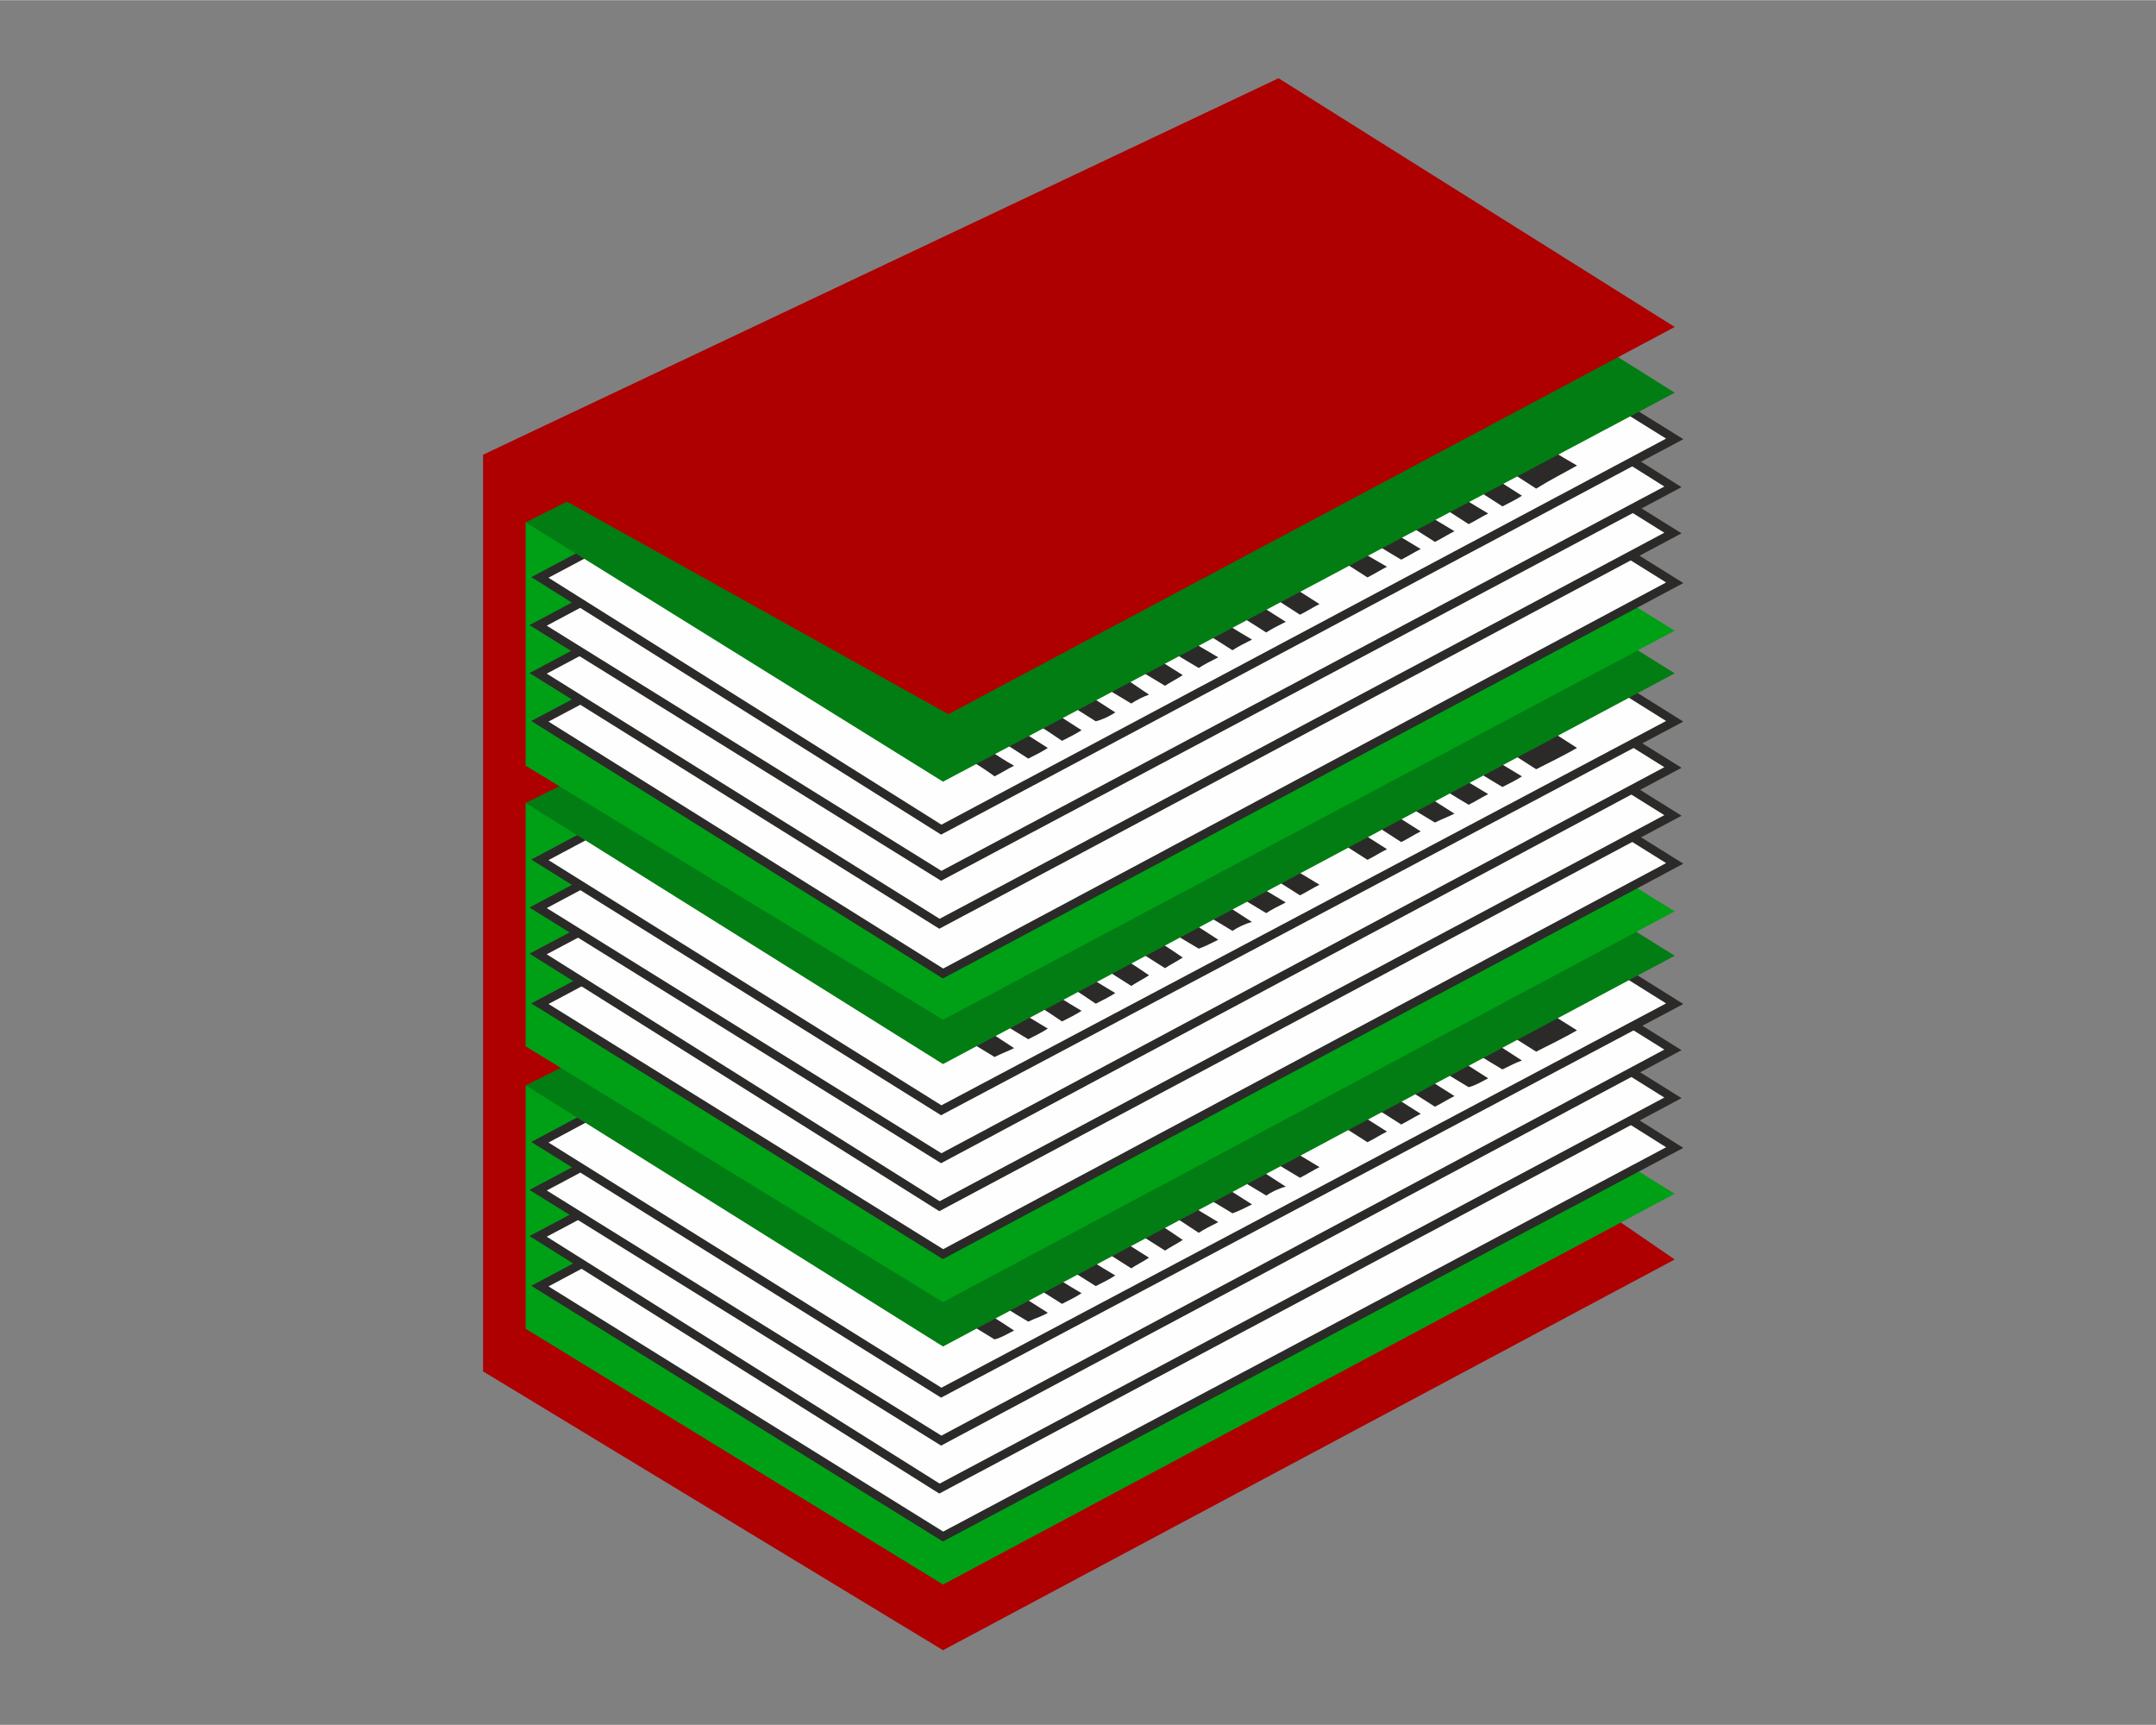 <?xml version="1.0" encoding="UTF-8"?>
<!DOCTYPE svg PUBLIC "-//W3C//DTD SVG 1.1//EN" "http://www.w3.org/Graphics/SVG/1.1/DTD/svg11.dtd">
<!-- Creator: CorelDRAW X7 -->
<svg xmlns="http://www.w3.org/2000/svg" xml:space="preserve" width="50mm" height="40mm" version="1.1" style="shape-rendering:geometricPrecision; text-rendering:geometricPrecision; image-rendering:optimizeQuality; fill-rule:evenodd; clip-rule:evenodd"
viewBox="0 0 1214 971"
 xmlns:xlink="http://www.w3.org/1999/xlink">
 <rect x="0" y="0" width="1214" height="971" fill="#808080" stroke="none"/>
 <defs>
  <style type="text/css">
   <![CDATA[
    .str0 {stroke:#2B2A29;stroke-width:4.854}
    .fil4 {fill:none}
    .fil2 {fill:#FEFEFE}
    .fil3 {fill:#2B2A29}
    .fil1 {fill:#00A016}
    .fil5 {fill:#027D13}
    .fil0 {fill:#AE0001}
   ]]>
  </style>
 </defs>
 <g id="Ebene_x0020_1">
  <polygon class="fil0" points="531,929 272,772 272,256 720,44 720,556 943,709 "/>
  <polygon class="fil1" points="720,534 943,672 531,892 296,748 296,611 "/>
  <polygon class="fil2 str0" points="304,724 531,865 943,646 717,504 "/>
  <polygon class="fil2 str0" points="303,696 529,838 942,618 716,477 "/>
  <polygon class="fil2 str0" points="303,670 530,811 942,591 716,450 "/>
  <polygon class="fil2 str0" points="304,643 530,784 943,565 716,423 "/>
  <path class="fil3" d="M888 580c-14,-9 -28,-17 -42,-26 -14,-9 -28,-18 -42,-26 -14,-9 -28,-18 -42,-27 -14,-8 -28,-17 -42,-26 -7,4 -15,8 -22,12 14,9 28,18 42,26 14,9 28,18 42,27 14,8 28,17 42,26 13,9 27,17 41,26 8,-4 16,-8 23,-12zm-317 169c-9,-6 -17,-11 -26,-16 -8,-6 -17,-11 -26,-17 -3,2 -7,4 -10,6 8,6 17,11 26,16 8,6 17,11 25,16 4,-1 7,-3 11,-5zm19 -10c-17,-11 -34,-21 -50,-32 -17,-11 -34,-21 -51,-32 -17,-10 -34,-21 -51,-31 -17,-11 -33,-21 -50,-32 -4,2 -8,4 -11,6 17,10 34,21 51,31 16,11 33,22 50,32 17,11 34,21 51,32 17,10 33,21 50,31 4,-2 8,-3 11,-5zm19 -11c-17,-10 -33,-21 -50,-31 -17,-11 -34,-21 -51,-32 -17,-10 -34,-21 -51,-31 -16,-11 -33,-22 -50,-32 -4,2 -7,4 -11,6 17,10 34,21 51,31 17,11 33,21 50,32 17,10 34,21 51,32 17,10 34,21 50,31 4,-2 8,-4 11,-6zm19 -10c-17,-10 -33,-21 -50,-31 -17,-11 -34,-21 -51,-32 -17,-10 -34,-21 -51,-32 -16,-10 -33,-21 -50,-31 -4,2 -7,4 -11,6 17,10 34,21 51,31 17,11 33,21 50,32 17,10 34,21 51,31 17,11 34,22 50,32 4,-2 8,-4 11,-6zm19 -10c-16,-10 -33,-21 -50,-31 -17,-11 -34,-22 -51,-32 -17,-11 -34,-21 -50,-32 -17,-10 -34,-21 -51,-31 -4,2 -7,3 -11,5 17,11 34,21 51,32 17,11 34,21 50,32 17,10 34,21 51,31 17,11 34,21 51,32 3,-2 7,-4 10,-6zm19 -10c-16,-11 -33,-21 -50,-32 -17,-10 -34,-21 -51,-31 -17,-11 -34,-21 -50,-32 -17,-10 -34,-21 -51,-32 -4,2 -7,4 -11,6 17,11 34,21 51,32 17,10 34,21 50,32 17,10 34,21 51,31 17,11 34,21 51,32 3,-2 7,-4 10,-6zm20 -10c-12,-7 -24,-15 -35,-22 -12,-7 -23,-14 -35,-21 -11,-8 -23,-15 -34,-22 -12,-7 -24,-15 -35,-22 -4,2 -7,4 -11,6 12,7 23,14 35,22 11,7 23,14 34,21 12,8 24,15 35,22 12,7 23,14 35,22 3,-2 7,-4 11,-6zm19 -10c-17,-11 -34,-21 -51,-32 -17,-10 -34,-21 -51,-32 -16,-10 -33,-21 -50,-31 -17,-11 -34,-21 -51,-32 -4,2 -7,4 -11,6 17,10 34,21 51,32 17,10 34,21 51,31 16,11 33,21 50,32 17,10 34,21 51,31 3,-1 7,-3 11,-5zm19 -10c-17,-11 -34,-22 -51,-32 -17,-11 -34,-21 -51,-32 -16,-10 -33,-21 -50,-31 -17,-11 -34,-21 -51,-32 -3,2 -7,4 -11,6 17,10 34,21 51,31 17,11 34,22 51,32 16,11 33,21 50,32 17,10 34,21 51,31 3,-2 7,-4 11,-5zm19 -11c-17,-10 -34,-21 -51,-31 -17,-11 -34,-21 -50,-32 -17,-10 -34,-21 -51,-31 -17,-11 -34,-22 -51,-32 -3,2 -7,4 -11,6 17,10 34,21 51,31 17,11 34,21 51,32 17,10 34,21 50,32 17,10 34,21 51,31 4,-2 7,-4 11,-6zm38 -20c-14,-9 -29,-18 -43,-27 -14,-8 -28,-17 -42,-26 -4,2 -8,4 -11,6 14,8 28,17 42,26 15,9 29,18 43,27 4,-2 7,-4 11,-6zm19 -10c-17,-11 -34,-21 -51,-32 -16,-10 -33,-21 -50,-31 -17,-11 -34,-21 -51,-32 -17,-10 -34,-21 -51,-32 -3,2 -7,4 -10,6 17,11 33,21 50,32 17,10 34,21 51,31 17,11 34,22 51,32 16,11 33,21 50,32 4,-2 7,-4 11,-6zm19 -10c-17,-11 -34,-21 -51,-32 -16,-10 -33,-21 -50,-31 -17,-11 -34,-21 -51,-32 -17,-11 -34,-21 -50,-32 -4,2 -8,4 -11,6 17,11 33,21 50,32 17,10 34,21 51,31 17,11 34,21 51,32 16,11 33,21 50,32 4,-2 7,-4 11,-6zm19 -10c-17,-11 -34,-21 -50,-32 -17,-10 -34,-21 -51,-32 -17,-10 -34,-21 -51,-31 -17,-11 -33,-21 -50,-32 -4,2 -8,4 -11,6 17,10 34,21 50,32 17,10 34,21 51,31 17,11 34,21 51,32 17,10 33,21 50,31 4,-1 7,-3 11,-5zm19 -10c-17,-11 -34,-22 -50,-32 -17,-11 -34,-21 -51,-32 -17,-10 -34,-21 -51,-31 -17,-11 -33,-21 -50,-32 -4,2 -8,4 -11,6 17,10 34,21 51,31 16,11 33,22 50,32 17,11 34,21 51,32 17,10 33,21 50,31 4,-2 8,-4 11,-5z"/>
  <path class="fil4" d="M943 565c-38,-24 -76,-47 -113,-71 -38,-23 -76,-47 -114,-71 -68,37 -137,74 -206,110 -69,37 -138,73 -206,110 37,24 75,47 113,71 37,23 75,47 113,70 69,-36 137,-73 206,-109 69,-37 138,-74 207,-110z"/>
  <polygon class="fil5" points="531,758 943,538 720,399 296,611 "/>
  <polygon class="fil1" points="720,375 943,513 531,733 296,589 296,452 "/>
  <polygon class="fil2 str0" points="304,565 531,706 943,486 717,345 "/>
  <polygon class="fil2 str0" points="303,537 529,679 942,459 716,318 "/>
  <polygon class="fil2 str0" points="303,511 530,652 942,432 716,291 "/>
  <polygon class="fil2 str0" points="304,484 530,625 943,406 716,264 "/>
  <path class="fil3" d="M888 421c-14,-9 -28,-18 -42,-26 -14,-9 -28,-18 -42,-27 -14,-8 -28,-17 -42,-26 -14,-9 -28,-17 -42,-26 -7,4 -15,8 -22,12 14,9 28,18 42,26 14,9 28,18 42,27 14,8 28,17 42,26 13,8 27,17 41,26 8,-4 16,-8 23,-12zm-317 169c-9,-6 -17,-11 -26,-17 -8,-5 -17,-10 -26,-16 -3,2 -7,4 -10,6 8,5 17,11 26,16 8,6 17,11 25,16 4,-2 7,-3 11,-5zm19 -11c-17,-10 -34,-21 -50,-31 -17,-11 -34,-21 -51,-32 -17,-10 -34,-21 -51,-31 -17,-11 -33,-22 -50,-32 -4,2 -8,4 -11,6 17,10 34,21 51,31 16,11 33,21 50,32 17,10 34,21 51,32 17,10 33,21 50,31 4,-2 8,-4 11,-6zm19 -10c-17,-10 -33,-21 -50,-31 -17,-11 -34,-21 -51,-32 -17,-11 -34,-21 -51,-32 -16,-10 -33,-21 -50,-31 -4,2 -7,4 -11,5 17,11 34,22 51,32 17,11 33,21 50,32 17,10 34,21 51,31 17,11 34,21 50,32 4,-2 8,-4 11,-6zm19 -10c-17,-10 -33,-21 -50,-31 -17,-11 -34,-22 -51,-32 -17,-11 -34,-21 -51,-32 -16,-10 -33,-21 -50,-31 -4,2 -7,3 -11,5 17,11 34,21 51,32 17,11 33,21 50,32 17,10 34,21 51,31 17,11 34,21 50,32 4,-2 8,-4 11,-6zm19 -10c-16,-11 -33,-21 -50,-32 -17,-10 -34,-21 -51,-31 -17,-11 -34,-21 -50,-32 -17,-10 -34,-21 -51,-32 -4,2 -7,4 -11,6 17,11 34,21 51,32 17,10 34,21 50,31 17,11 34,22 51,32 17,11 34,21 51,32 3,-2 7,-4 10,-6zm19 -10c-16,-11 -33,-21 -50,-32 -17,-10 -34,-21 -51,-31 -17,-11 -34,-21 -50,-32 -17,-11 -34,-21 -51,-32 -4,2 -7,4 -11,6 17,11 34,21 51,32 17,10 34,21 50,31 17,11 34,21 51,32 17,11 34,21 51,32 3,-2 7,-4 10,-6zm20 -10c-12,-8 -24,-15 -35,-22 -12,-7 -23,-14 -35,-22 -11,-7 -23,-14 -34,-21 -12,-8 -24,-15 -35,-22 -4,2 -7,4 -11,6 12,7 23,14 35,21 11,8 23,15 34,22 12,7 24,15 35,22 12,7 23,14 35,21 3,-1 7,-3 11,-5zm19 -10c-17,-11 -34,-22 -51,-32 -17,-11 -34,-21 -51,-32 -16,-10 -33,-21 -50,-31 -17,-11 -34,-21 -51,-32 -4,2 -7,4 -11,6 17,10 34,21 51,31 17,11 34,22 51,32 16,11 33,21 50,32 17,10 34,21 51,31 3,-2 7,-4 11,-5zm19 -11c-17,-10 -34,-21 -51,-31 -17,-11 -34,-21 -51,-32 -16,-10 -33,-21 -50,-31 -17,-11 -34,-22 -51,-32 -3,2 -7,4 -11,6 17,10 34,21 51,31 17,11 34,21 51,32 16,10 33,21 50,32 17,10 34,21 51,31 3,-2 7,-4 11,-6zm19 -10c-17,-10 -34,-21 -51,-31 -17,-11 -34,-21 -50,-32 -17,-11 -34,-21 -51,-32 -17,-10 -34,-21 -51,-31 -3,2 -7,4 -11,5 17,11 34,22 51,32 17,11 34,21 51,32 17,10 34,21 50,31 17,11 34,21 51,32 4,-2 7,-4 11,-6zm38 -20c-14,-9 -29,-18 -43,-27 -14,-9 -28,-18 -42,-26 -4,2 -8,3 -11,5 14,9 28,18 42,27 15,9 29,18 43,27 4,-2 7,-4 11,-6zm19 -10c-17,-11 -34,-21 -51,-32 -16,-10 -33,-21 -50,-31 -17,-11 -34,-22 -51,-32 -17,-11 -34,-21 -51,-32 -3,2 -7,4 -10,6 17,11 33,21 50,32 17,10 34,21 51,31 17,11 34,21 51,32 16,10 33,21 50,32 4,-2 7,-4 11,-6zm19 -10c-17,-11 -34,-21 -51,-32 -16,-10 -33,-21 -50,-32 -17,-10 -34,-21 -51,-31 -17,-11 -34,-21 -50,-32 -4,2 -8,4 -11,6 17,10 33,21 50,32 17,10 34,21 51,31 17,11 34,21 51,32 16,10 33,21 50,31 4,-2 7,-3 11,-5zm19 -11c-17,-10 -34,-21 -50,-31 -17,-11 -34,-21 -51,-32 -17,-10 -34,-21 -51,-31 -17,-11 -33,-21 -50,-32 -4,2 -8,4 -11,6 17,10 34,21 50,31 17,11 34,21 51,32 17,11 34,21 51,32 17,10 33,21 50,31 4,-2 7,-4 11,-6zm19 -10c-17,-10 -34,-21 -50,-31 -17,-11 -34,-21 -51,-32 -17,-10 -34,-21 -51,-32 -17,-10 -33,-21 -50,-31 -4,2 -8,4 -11,6 17,10 34,21 51,31 16,11 33,21 50,32 17,10 34,21 51,32 17,10 33,21 50,31 4,-2 8,-4 11,-6z"/>
  <path class="fil4" d="M943 406c-38,-24 -76,-48 -113,-71 -38,-24 -76,-47 -114,-71 -68,37 -137,74 -206,110 -69,37 -138,73 -206,110 37,23 75,47 113,71 37,23 75,47 113,70 69,-36 137,-73 206,-110 69,-36 138,-73 207,-109z"/>
  <polygon class="fil5" points="531,599 943,379 720,240 296,452 "/>
  <g id="_1782400047552">
   <polygon class="fil1" points="720,217 943,355 531,574 296,431 296,294 "/>
   <polygon class="fil2 str0" points="304,406 531,548 943,328 717,187 "/>
   <polygon class="fil2 str0" points="303,379 529,520 942,300 716,159 "/>
   <polygon class="fil2 str0" points="303,352 530,493 942,274 716,132 "/>
   <polygon class="fil2 str0" points="304,325 530,467 943,247 716,106 "/>
   <g>
    <path class="fil3" d="M888 262c-14,-8 -28,-17 -42,-26 -14,-9 -28,-17 -42,-26 -14,-9 -28,-18 -42,-26 -14,-9 -28,-18 -42,-26 -7,4 -15,8 -22,12 14,8 28,17 42,26 14,9 28,17 42,26 14,9 28,18 42,26 13,9 27,18 41,27 8,-5 16,-9 23,-13zm-317 169c-9,-5 -17,-11 -26,-16 -8,-5 -17,-11 -26,-16 -3,2 -7,4 -10,6 8,5 17,10 26,16 8,5 17,10 25,16 4,-2 7,-4 11,-6zm19 -10c-17,-11 -34,-21 -50,-32 -17,-10 -34,-21 -51,-31 -17,-11 -34,-21 -51,-32 -17,-10 -33,-21 -50,-32 -4,2 -8,4 -11,6 17,11 34,21 51,32 16,10 33,21 50,32 17,10 34,21 51,31 17,11 33,21 50,32 4,-2 8,-4 11,-6zm19 -10c-17,-11 -33,-21 -50,-32 -17,-10 -34,-21 -51,-31 -17,-11 -34,-22 -51,-32 -16,-11 -33,-21 -50,-32 -4,2 -7,4 -11,6 17,11 34,21 51,32 17,10 33,21 50,31 17,11 34,21 51,32 17,11 34,21 50,32 4,-2 8,-4 11,-6zm19 -10c-17,-11 -33,-21 -50,-32 -17,-10 -34,-21 -51,-32 -17,-10 -34,-21 -51,-31 -16,-11 -33,-21 -50,-32 -4,2 -7,4 -11,6 17,10 34,21 51,32 17,10 33,21 50,31 17,11 34,21 51,32 17,10 34,21 50,31 4,-1 8,-3 11,-5zm19 -10c-16,-11 -33,-22 -50,-32 -17,-11 -34,-21 -51,-32 -17,-10 -34,-21 -50,-31 -17,-11 -34,-21 -51,-32 -4,2 -7,4 -11,6 17,10 34,21 51,31 17,11 34,22 50,32 17,11 34,21 51,32 17,10 34,21 51,31 3,-2 7,-4 10,-5zm19 -11c-16,-10 -33,-21 -50,-31 -17,-11 -34,-21 -51,-32 -17,-10 -34,-21 -50,-31 -17,-11 -34,-22 -51,-32 -4,2 -7,4 -11,6 17,10 34,21 51,31 17,11 34,21 50,32 17,10 34,21 51,32 17,10 34,21 51,31 3,-2 7,-4 10,-6zm20 -10c-12,-7 -24,-14 -35,-21 -12,-8 -23,-15 -35,-22 -11,-7 -23,-15 -34,-22 -12,-7 -24,-14 -35,-21 -4,2 -7,3 -11,5 12,8 23,15 35,22 11,7 23,14 34,22 12,7 24,14 35,21 12,8 23,15 35,22 3,-2 7,-4 11,-6zm19 -10c-17,-10 -34,-21 -51,-32 -17,-10 -34,-21 -51,-31 -16,-11 -33,-21 -50,-32 -17,-10 -34,-21 -51,-31 -4,1 -7,3 -11,5 17,11 34,21 51,32 17,11 34,21 51,32 16,10 33,21 50,31 17,11 34,21 51,32 3,-2 7,-4 11,-6zm19 -10c-17,-11 -34,-21 -51,-32 -17,-10 -34,-21 -51,-31 -16,-11 -33,-21 -50,-32 -17,-10 -34,-21 -51,-32 -3,2 -7,4 -11,6 17,11 34,21 51,32 17,10 34,21 51,31 16,11 33,22 50,32 17,11 34,21 51,32 3,-2 7,-4 11,-6zm19 -10c-17,-11 -34,-21 -51,-32 -17,-10 -34,-21 -50,-31 -17,-11 -34,-22 -51,-32 -17,-11 -34,-21 -51,-32 -3,2 -7,4 -11,6 17,11 34,21 51,32 17,10 34,21 51,31 17,11 34,21 50,32 17,10 34,21 51,32 4,-2 7,-4 11,-6zm38 -21c-14,-8 -29,-17 -43,-26 -14,-9 -28,-18 -42,-27 -4,2 -8,4 -11,6 14,9 28,18 42,27 15,8 29,17 43,26 4,-2 7,-4 11,-6zm19 -10c-17,-10 -34,-21 -51,-31 -16,-11 -33,-21 -50,-32 -17,-10 -34,-21 -51,-32 -17,-10 -34,-21 -51,-31 -3,2 -7,4 -10,6 17,10 33,21 50,31 17,11 34,21 51,32 17,10 34,21 51,31 16,11 33,22 50,32 4,-2 7,-4 11,-6zm19 -10c-17,-10 -34,-21 -51,-31 -16,-11 -33,-21 -50,-32 -17,-11 -34,-21 -51,-32 -17,-10 -34,-21 -50,-31 -4,2 -8,3 -11,5 17,11 33,22 50,32 17,11 34,21 51,32 17,10 34,21 51,31 16,11 33,21 50,32 4,-2 7,-4 11,-6zm19 -10c-17,-10 -34,-21 -50,-32 -17,-10 -34,-21 -51,-31 -17,-11 -34,-21 -51,-32 -17,-10 -33,-21 -50,-31 -4,1 -8,3 -11,5 17,11 34,21 50,32 17,10 34,21 51,32 17,10 34,21 51,31 17,11 33,21 50,32 4,-2 7,-4 11,-6zm19 -10c-17,-11 -34,-21 -50,-32 -17,-10 -34,-21 -51,-31 -17,-11 -34,-21 -51,-32 -17,-10 -33,-21 -50,-32 -4,2 -8,4 -11,6 17,11 34,21 51,32 16,10 33,21 50,31 17,11 34,22 51,32 17,11 33,21 50,32 4,-2 8,-4 11,-6z"/>
    <path class="fil4" d="M943 247c-38,-23 -76,-47 -113,-71 -38,-23 -76,-47 -114,-70 -68,36 -137,73 -206,110 -69,36 -138,73 -206,109 37,24 75,48 113,71 37,24 75,47 113,71 69,-37 137,-73 206,-110 69,-37 138,-73 207,-110z"/>
   </g>
   <polygon class="fil5" points="531,440 943,221 720,81 296,294 "/>
  </g>
  <polygon class="fil0" points="272,256 534,402 943,184 720,44 "/>
  <rect class="fil4" width="1214" height="971"/>
 </g>
</svg>
